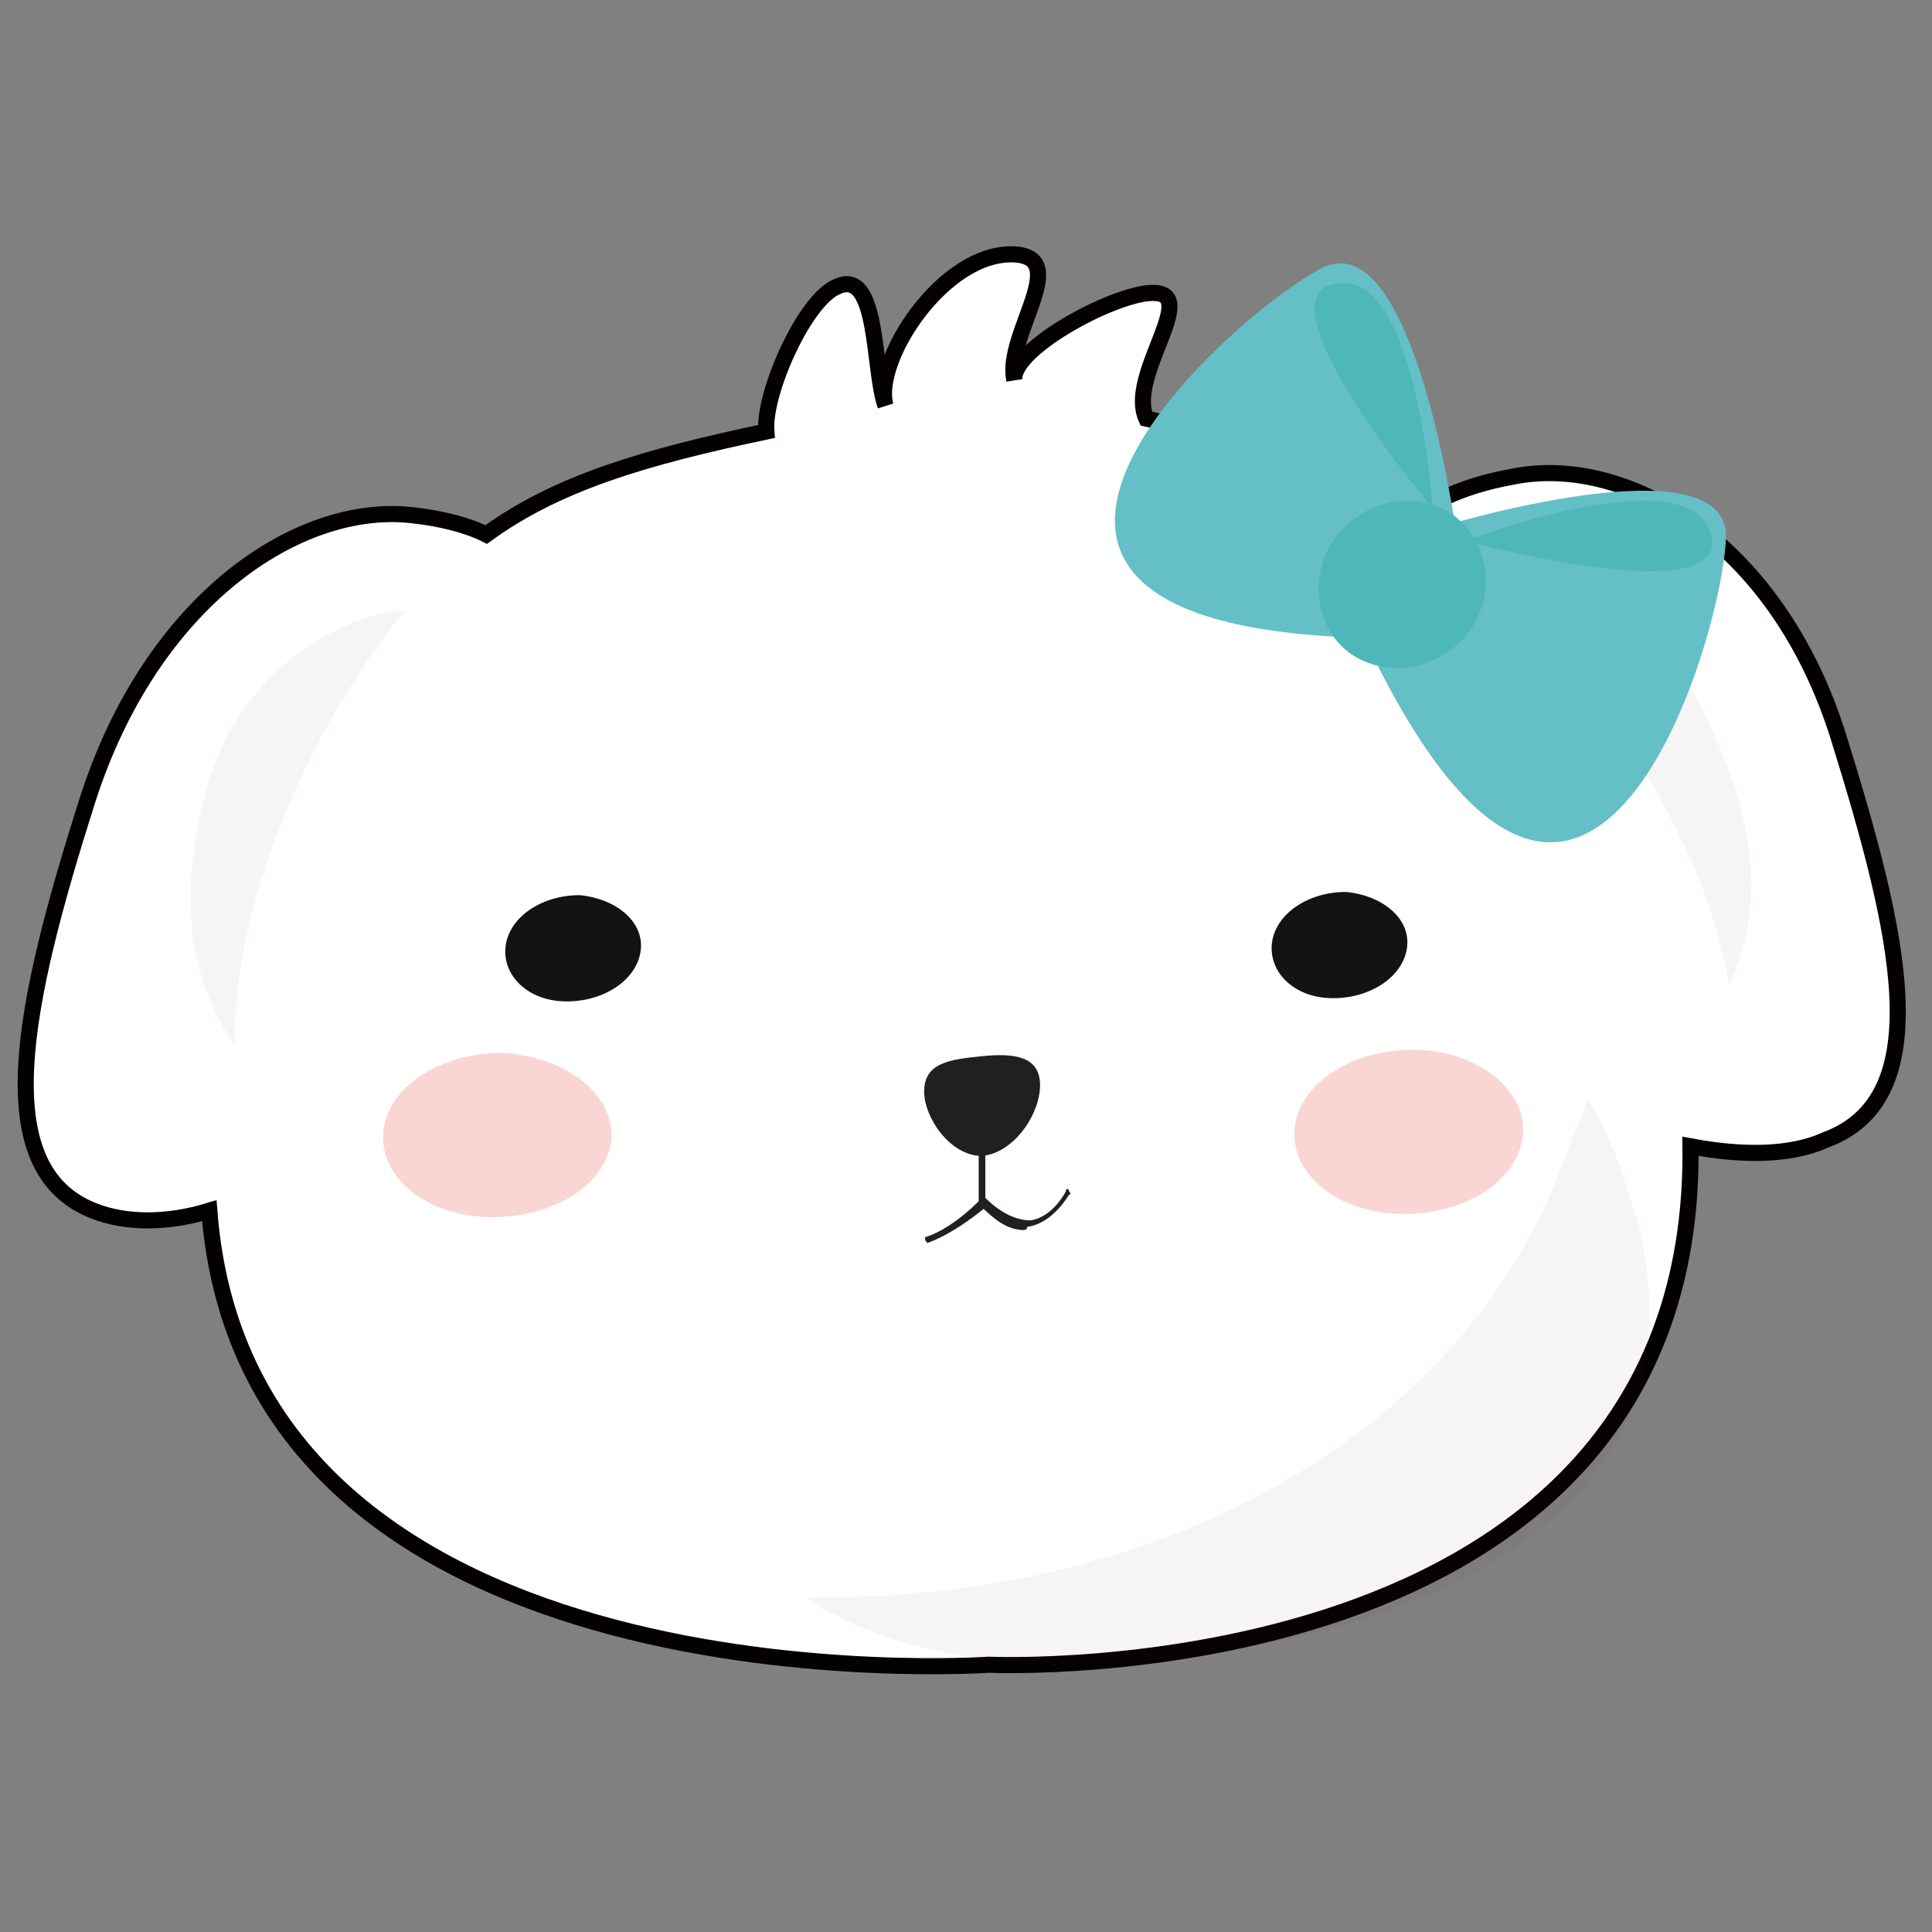<?xml version="1.0" encoding="utf-8"?>
<!-- Generator: Adobe Illustrator 22.0.1, SVG Export Plug-In . SVG Version: 6.00 Build 0)  -->
<svg version="1.1" id="圖層_1" xmlns="http://www.w3.org/2000/svg" xmlns:xlink="http://www.w3.org/1999/xlink" x="0px" y="0px"
	 viewBox="0 0 60 60" style="enable-background:new 0 0 60 60;" xml:space="preserve">
<rect x="0" y="0" width="60" height="60" fill="#808080" stroke="none"/>
<style type="text/css">
	.st0{fill:#FFFFFF;stroke:#040000;stroke-width:0.5;stroke-miterlimit:10;}
	.st1{opacity:0.5;fill:#F4AEA9;}
	.st2{fill:#121414;}
	.st3{fill:#221F20;}
	.st4{opacity:5.000000e-02;fill:#5D1940;}
	.st5{fill:#64BFC6;}
	.st6{fill:#4EB7BA;}
</style>
<g>
	<g>
		<g>
			<g>
				<g>
					<g>
						<g>
							<path class="st0" d="M57.1,22.9c-1.9-6.1-6.6-8.8-10.1-8.1c-1.7,0.3-2.8,0.9-3.6,1.6c-2.6-1.6-5.5-2.9-7.8-3.4
								c-0.6-1.3,1.6-3.8,0.3-3.9c-1.1-0.1-4.5,1.7-4.4,2.7c-0.3-1.4,1.8-3.8,0-3.9c-2.2-0.1-4.4,3.3-4,4.7
								c-0.4-1.1-0.2-4.3-1.5-3.7c-1,0.4-2.3,3.3-2.2,4.5c-3.8,0.8-6.5,1.6-8.7,3.2c-0.6-0.3-1.4-0.5-2.3-0.6
								c-3.5-0.4-8.1,2.6-10.1,8.9s-3.1,11.4,0.2,12.7c1,0.4,2.3,0.4,3.6,0c1.2,15.7,24.2,14.1,24.2,14.1s22,1,21.8-16.1
								c1.6,0.3,3.1,0.3,4.2-0.2C60.2,34.1,59,29,57.1,22.9z"/>
						</g>
						<g>
							<path class="st1" d="M47.3,35.2c-0.1,1.4-1.7,2.5-3.7,2.5c-2,0-3.5-1.2-3.4-2.6c0.1-1.4,1.7-2.5,3.7-2.5
								C45.8,32.6,47.4,33.8,47.3,35.2z"/>
							<path class="st1" d="M19,35.3c-0.1,1.4-1.7,2.5-3.7,2.5c-2,0-3.5-1.2-3.4-2.6c0.1-1.4,1.7-2.5,3.7-2.5
								C17.5,32.8,19,33.9,19,35.3z"/>
							<path class="st2" d="M43.7,29.4c-0.1,0.9-1.1,1.6-2.3,1.6c-1.2,0-2-0.8-1.9-1.7c0.1-0.9,1.1-1.6,2.3-1.6
								C42.9,27.8,43.8,28.5,43.7,29.4z"/>
							<path class="st2" d="M19.9,29.5c-0.1,0.9-1.1,1.6-2.3,1.6c-1.2,0-2-0.8-1.9-1.7c0.1-0.9,1.1-1.6,2.3-1.6
								C19.1,27.9,20,28.6,19.9,29.5z"/>
							<g>
								<g>
									<path class="st3" d="M32.3,33.7c0,0.9-0.8,2.1-1.8,2.2c-1,0-1.8-1.2-1.8-2c0-0.9,0.8-1,1.8-1.1
										C31.5,32.7,32.3,32.8,32.3,33.7z"/>
									<path class="st3" d="M28.8,38.6C28.7,38.6,28.7,38.6,28.8,38.6c-0.1-0.1-0.1-0.2,0-0.2c0,0,0.7-0.2,1.6-1.1l0-1.9
										c0-0.1,0-0.1,0.1-0.1c0,0,0.1,0,0.1,0.1l0,2c0,0,0,0.1,0,0.1C29.5,38.4,28.8,38.6,28.8,38.6C28.8,38.6,28.8,38.6,28.8,38.6
										z"/>
									<path class="st3" d="M31.8,38.2c-0.5,0-0.9-0.3-1.4-0.8c0,0,0,0,0-0.1l0-2c0-0.1,0-0.1,0.1-0.1c0,0,0.1,0,0.1,0.1l0,1.9
										c0.5,0.5,1,0.7,1.4,0.7c0.7-0.1,1.1-0.9,1.1-0.9c0-0.1,0.1-0.1,0.1,0c0,0,0.1,0.1,0,0.1c0,0-0.5,0.9-1.3,1
										C31.9,38.2,31.8,38.2,31.8,38.2z"/>
								</g>
							</g>
						</g>
					</g>
				</g>
				<g>
					<path class="st4" d="M50.5,36.8c-0.3-1-0.7-1.9-1.2-2.7c-0.1,0.4-0.3,0.9-0.5,1.3C45.6,45.1,35.2,49.8,25,49.6
						c4.9,3.3,12.8,1.7,12.8,1.7S54.9,49.5,50.5,36.8z"/>
					<path class="st4" d="M12.6,19c-0.3,0.1-5.4,6.7-5.3,13.5c-1.5-2.3-1.8-4.7-0.8-8.3C7.9,19.8,12.1,18.8,12.6,19z"/>
					<path class="st4" d="M46.2,18.2c0.3,0,6.4,5.7,7.5,12.4c1.1-2.5,0.9-4.9-0.7-8.3C51,18.1,46.7,17.8,46.2,18.2z"/>
				</g>
			</g>
		</g>
		<g>
			<path class="st5" d="M45.2,16.4c0,0-1.3-9.4-4.1-8.1c-2.8,1.4-13.6,11,1,11.5L45.2,16.4z"/>
			<path class="st6" d="M44.5,15.8c0,0-0.5-7.3-2.9-7C38.8,9,44.5,15.8,44.5,15.8z"/>
			<path class="st5" d="M44.6,16.4c0,0,9.1-2.8,9,0.3c-0.1,3.1-4.2,17-10.8,4L44.6,16.4z"/>
			<path class="st6" d="M45.5,16.8c0,0,6.8-2.6,7.6-0.3C54,19.1,45.5,16.8,45.5,16.8z"/>
			<path class="st6" d="M45.7,19.5c-0.8,1.2-2.4,1.6-3.6,0.9s-1.5-2.4-0.7-3.6c0.8-1.2,2.4-1.6,3.6-0.9
				C46.2,16.7,46.5,18.3,45.7,19.5z"/>
		</g>
	</g>
</g>
</svg>
